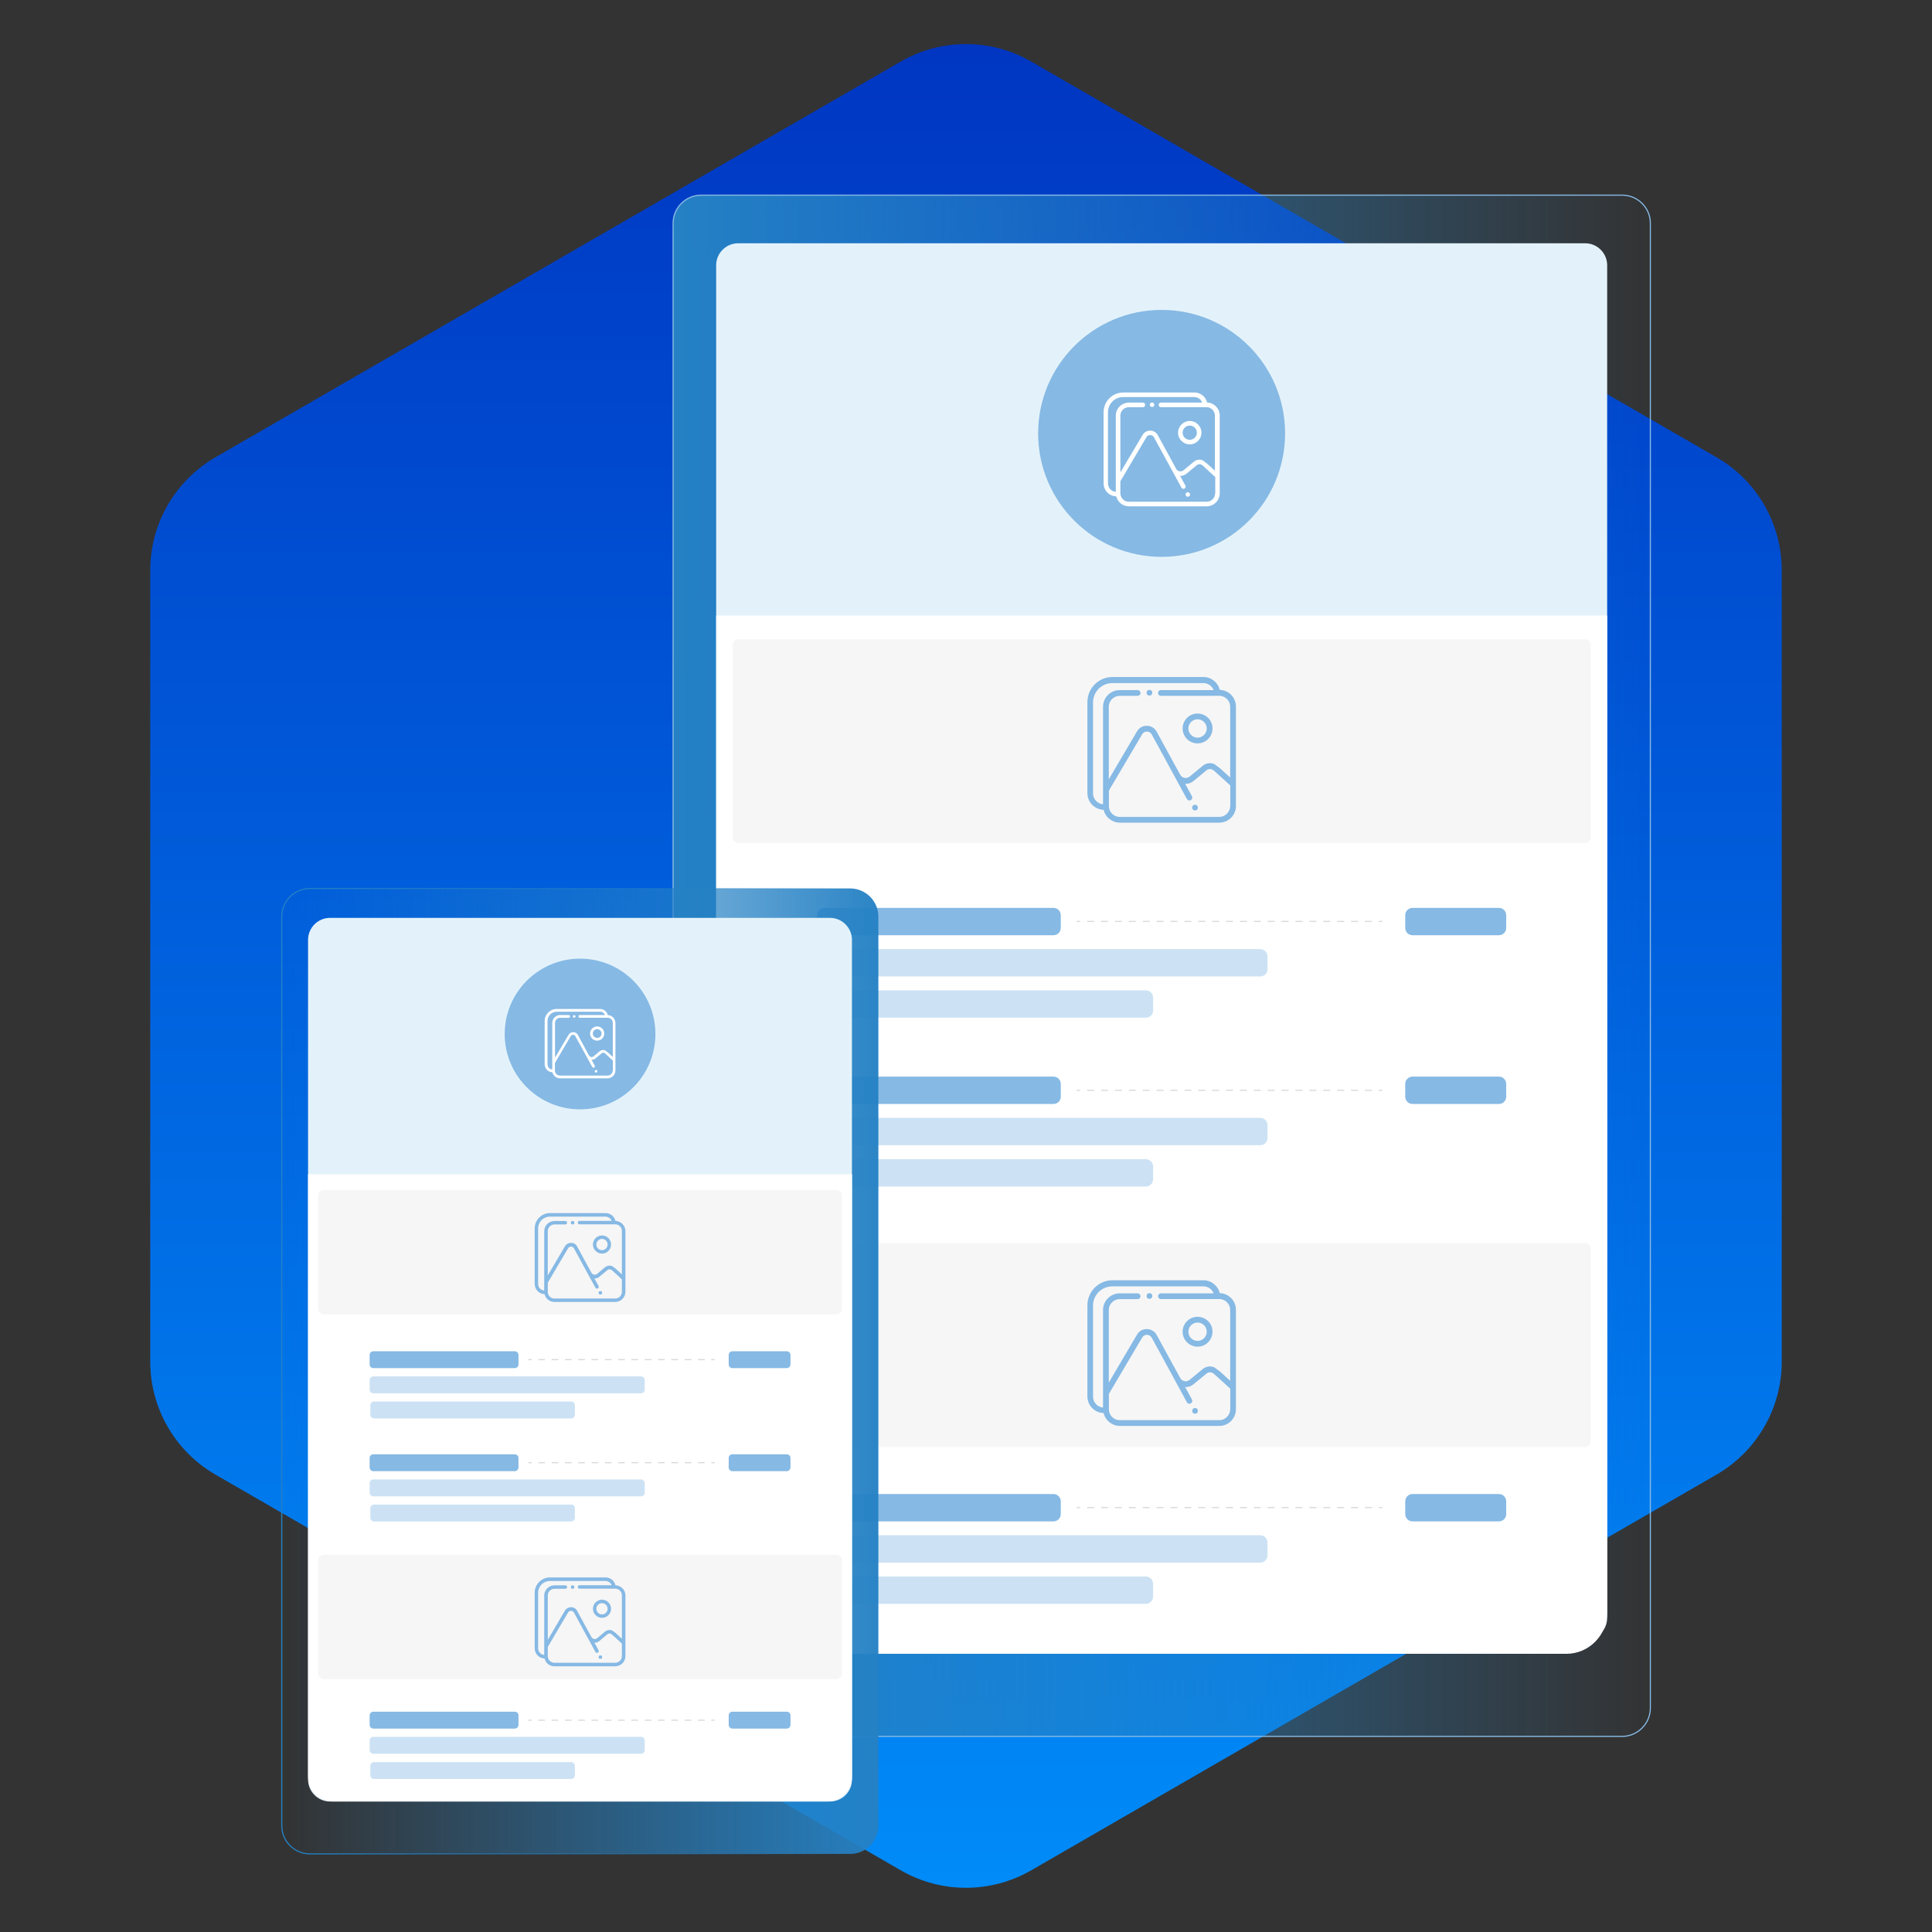 <?xml version="1.0" encoding="utf-8"?>
<!-- Generator: Adobe Illustrator 22.0.1, SVG Export Plug-In . SVG Version: 6.00 Build 0)  -->
<svg version="1.1" id="Livello_1" xmlns="http://www.w3.org/2000/svg" xmlns:xlink="http://www.w3.org/1999/xlink" x="0px" y="0px"
	 width="1682px" height="1682px" viewBox="0 0 1682 1682" style="enable-background:new 0 0 1682 1682;" xml:space="preserve">
<rect x="0" y="0" width="1682" height="1682" fill="#333333" stroke="none"/>
<style type="text/css">
	.st0{fill:url(#Polygon-Copy-3_1_);}
	.st1{fill:url(#SVGID_1_);stroke:#86B9E4;stroke-miterlimit:10;}
	.st2{fill:#E3F2FA;}
	.st3{fill:#FFFFFF;}
	.st4{fill:#86B9E4;}
	.st5{fill:#F6F6F6;}
	.st6{fill:#86B9E4;fill-opacity:0.42;}
	.st7{fill:none;stroke:#DADADA;stroke-miterlimit:3;}
	.st8{fill:none;stroke:#DADADA;stroke-miterlimit:3;stroke-dasharray:6.045,6.045;}
	.st9{fill:url(#SVGID_2_);stroke:url(#SVGID_3_);stroke-miterlimit:10;}
	.st10{fill:none;stroke:#DADADA;stroke-miterlimit:3;stroke-dasharray:5.791,5.791;}
</style>
<linearGradient id="Polygon-Copy-3_1_" gradientUnits="userSpaceOnUse" x1="631.897" y1="1139.43" x2="631.897" y2="1145.373" gradientTransform="matrix(300 0 0 -338.985 -188728 388097.375)">
	<stop  offset="0" style="stop-color:#0096FF"/>
	<stop  offset="1" style="stop-color:#002BBB"/>
</linearGradient>
<path id="Polygon-Copy-3" class="st0" d="M897.8,53.6l596.6,344.5c35.2,20.3,56.8,57.8,56.8,98.4v688.9c0,40.6-21.7,78.1-56.8,98.4
	l-596.6,344.5c-35.2,20.3-78.5,20.3-113.6,0l-596.6-344.5c-35.2-20.3-56.8-57.8-56.8-98.4V496.5c0-40.6,21.7-78.1,56.8-98.4
	L784.2,53.6C819.3,33.3,862.7,33.3,897.8,53.6z"/>
<g>
	<linearGradient id="SVGID_1_" gradientUnits="userSpaceOnUse" x1="585.968" y1="840.797" x2="1436.715" y2="840.797">
		<stop  offset="0" style="stop-color:#2581C4"/>
		<stop  offset="1" style="stop-color:#2581C4;stop-opacity:0"/>
	</linearGradient>
	<path class="st1" d="M1412.2,1511.7H610.5c-13.5,0-24.5-11-24.5-24.5V194.4c0-13.5,11-24.5,24.5-24.5h801.8
		c13.5,0,24.5,11,24.5,24.5v1292.8C1436.7,1500.7,1425.7,1511.7,1412.2,1511.7z"/>
	<path class="st2" d="M1380.1,1427.7H642.6c-10.5,0-19.1-8.6-19.1-19.1V230.9c0-10.5,8.6-19.1,19.1-19.1h737.5
		c10.5,0,19.1,8.6,19.1,19.1v1177.7C1399.2,1419.1,1390.6,1427.7,1380.1,1427.7z"/>
	<path class="st3" d="M623.5,535.9v868c0,19.8,15.9,35.9,35.5,35.9h704.7c19.6,0,35.5-16.1,35.5-35.9v-868H623.5z"/>
	<circle class="st4" cx="1011.3" cy="377.3" r="107.5"/>
	<path class="st5" d="M1380,733.9H642.7c-2.6,0-4.8-2.1-4.8-4.8V561.4c0-2.6,2.1-4.8,4.8-4.8H1380c2.6,0,4.8,2.1,4.8,4.8v167.8
		C1384.8,731.7,1382.6,733.9,1380,733.9z"/>
	<path class="st5" d="M1380,1259.6H642.7c-2.6,0-4.8-2.1-4.8-4.8v-167.8c0-2.6,2.1-4.8,4.8-4.8H1380c2.6,0,4.8,2.1,4.8,4.8v167.8
		C1384.8,1257.5,1382.6,1259.6,1380,1259.6z"/>
	<g>
		<path class="st4" d="M917.2,1324.5H717.7c-3.5,0-6.3-2.9-6.3-6.3v-11.2c0-3.5,2.9-6.3,6.3-6.3h199.5c3.5,0,6.3,2.9,6.3,6.3v11.2
			C923.5,1321.6,920.7,1324.5,917.2,1324.5z"/>
		<path class="st6" d="M1097.2,1360.4H717.7c-3.5,0-6.3-2.9-6.3-6.3v-11.2c0-3.5,2.9-6.3,6.3-6.3h379.5c3.5,0,6.3,2.9,6.3,6.3v11.2
			C1103.6,1357.5,1100.7,1360.4,1097.2,1360.4z"/>
		<path class="st6" d="M997.6,1396.3h-279c-3.5,0-6.3-2.9-6.3-6.3v-11.2c0-3.5,2.9-6.3,6.3-6.3h279c3.5,0,6.3,2.9,6.3,6.3v11.2
			C1003.9,1393.5,1001.1,1396.3,997.6,1396.3z"/>
		<path class="st4" d="M1305,1324.5h-75.3c-3.5,0-6.3-2.9-6.3-6.3v-11.2c0-3.5,2.9-6.3,6.3-6.3h75.3c3.5,0,6.3,2.9,6.3,6.3v11.2
			C1311.3,1321.6,1308.5,1324.5,1305,1324.5z"/>
		<g>
			<g>
				<line class="st7" x1="937.4" y1="1312.5" x2="940.4" y2="1312.5"/>
				<line class="st8" x1="946.5" y1="1312.5" x2="1197.3" y2="1312.5"/>
				<line class="st7" x1="1200.4" y1="1312.5" x2="1203.4" y2="1312.5"/>
			</g>
		</g>
	</g>
	<g>
		<path class="st4" d="M917.2,814.2H717.7c-3.5,0-6.3-2.9-6.3-6.3v-11.2c0-3.5,2.9-6.3,6.3-6.3h199.5c3.5,0,6.3,2.9,6.3,6.3v11.2
			C923.5,811.3,920.7,814.2,917.2,814.2z"/>
		<path class="st6" d="M1097.2,850.1H717.7c-3.5,0-6.3-2.9-6.3-6.3v-11.2c0-3.5,2.9-6.3,6.3-6.3h379.5c3.5,0,6.3,2.9,6.3,6.3v11.2
			C1103.6,847.3,1100.7,850.1,1097.2,850.1z"/>
		<path class="st6" d="M997.6,886h-279c-3.5,0-6.3-2.9-6.3-6.3v-11.2c0-3.5,2.9-6.3,6.3-6.3h279c3.5,0,6.3,2.9,6.3,6.3v11.2
			C1003.9,883.2,1001.1,886,997.6,886z"/>
		<path class="st4" d="M1305,814.2h-75.3c-3.5,0-6.3-2.9-6.3-6.3v-11.2c0-3.5,2.9-6.3,6.3-6.3h75.3c3.5,0,6.3,2.9,6.3,6.3v11.2
			C1311.3,811.3,1308.5,814.2,1305,814.2z"/>
		<g>
			<g>
				<line class="st7" x1="937.4" y1="802.2" x2="940.4" y2="802.2"/>
				<line class="st8" x1="946.5" y1="802.2" x2="1197.3" y2="802.2"/>
				<line class="st7" x1="1200.4" y1="802.2" x2="1203.4" y2="802.2"/>
			</g>
		</g>
	</g>
	<g>
		<path class="st4" d="M917.2,961.1H717.7c-3.5,0-6.3-2.9-6.3-6.3v-11.2c0-3.5,2.9-6.3,6.3-6.3h199.5c3.5,0,6.3,2.9,6.3,6.3v11.2
			C923.5,958.3,920.7,961.1,917.2,961.1z"/>
		<path class="st6" d="M1097.2,997H717.7c-3.5,0-6.3-2.9-6.3-6.3v-11.2c0-3.5,2.9-6.3,6.3-6.3h379.5c3.5,0,6.3,2.9,6.3,6.3v11.2
			C1103.6,994.2,1100.7,997,1097.2,997z"/>
		<path class="st6" d="M997.6,1033h-279c-3.5,0-6.3-2.9-6.3-6.3v-11.2c0-3.5,2.9-6.3,6.3-6.3h279c3.5,0,6.3,2.9,6.3,6.3v11.2
			C1003.9,1030.1,1001.1,1033,997.6,1033z"/>
		<path class="st4" d="M1305,961.1h-75.3c-3.5,0-6.3-2.9-6.3-6.3v-11.2c0-3.5,2.9-6.3,6.3-6.3h75.3c3.5,0,6.3,2.9,6.3,6.3v11.2
			C1311.3,958.3,1308.5,961.1,1305,961.1z"/>
		<g>
			<g>
				<line class="st7" x1="937.4" y1="949.2" x2="940.4" y2="949.2"/>
				<line class="st8" x1="946.5" y1="949.2" x2="1197.3" y2="949.2"/>
				<line class="st7" x1="1200.4" y1="949.2" x2="1203.4" y2="949.2"/>
			</g>
		</g>
	</g>
	<g>
		<g>
			<g>
				<path class="st4" d="M1042.6,621.2c-7.2,0-13,5.8-13,13s5.8,13,13,13c7.2,0,13-5.8,13-13
					C1055.7,627.1,1049.8,621.2,1042.6,621.2z M1042.6,642.2c-4.4,0-8-3.6-8-8s3.6-8,8-8c4.4,0,8,3.6,8,8
					C1050.6,638.6,1047,642.2,1042.6,642.2z"/>
				<path class="st4" d="M1042.7,702.1c-0.1-0.2-0.1-0.3-0.2-0.4c-0.1-0.1-0.2-0.3-0.3-0.4s-0.2-0.2-0.4-0.3
					c-0.1-0.1-0.3-0.2-0.4-0.2c-0.2-0.1-0.3-0.1-0.5-0.1c-0.3-0.1-0.7-0.1-1,0c-0.2,0-0.3,0.1-0.5,0.1c-0.2,0.1-0.3,0.1-0.4,0.2
					c-0.1,0.1-0.3,0.2-0.4,0.3s-0.2,0.2-0.3,0.4c-0.1,0.1-0.2,0.3-0.2,0.4c-0.1,0.2-0.1,0.3-0.1,0.5c0,0.2-0.1,0.3-0.1,0.5
					s0,0.3,0.1,0.5c0,0.2,0.1,0.3,0.1,0.5c0.1,0.2,0.1,0.3,0.2,0.4c0.1,0.1,0.2,0.3,0.3,0.4c0.1,0.1,0.1,0.1,0.2,0.2
					c0.1,0.1,0.1,0.1,0.2,0.1c0.1,0.1,0.3,0.2,0.4,0.2c0.2,0.1,0.3,0.1,0.5,0.1c0.2,0,0.3,0.1,0.5,0.1s0.3,0,0.5-0.1
					c0.2,0,0.3-0.1,0.5-0.1c0.2-0.1,0.3-0.1,0.4-0.2c0.1,0,0.1-0.1,0.2-0.1c0.1-0.1,0.1-0.1,0.2-0.2c0.1-0.1,0.2-0.2,0.3-0.4
					c0.1-0.1,0.2-0.3,0.2-0.4c0.1-0.2,0.1-0.3,0.1-0.5c0-0.2,0-0.3,0-0.5s0-0.3,0-0.5C1042.8,702.4,1042.8,702.3,1042.7,702.1z"/>
				<path class="st4" d="M1003,602.1c-0.1-0.2-0.1-0.3-0.2-0.4c-0.1-0.1-0.2-0.3-0.3-0.4c-0.1-0.1-0.2-0.2-0.4-0.3
					c-0.1-0.1-0.3-0.2-0.4-0.2c-0.2-0.1-0.3-0.1-0.5-0.1c-0.3-0.1-0.7-0.1-1,0c-0.2,0-0.3,0.1-0.5,0.1c-0.2,0.1-0.3,0.1-0.4,0.2
					c-0.1,0.1-0.3,0.2-0.4,0.3s-0.2,0.2-0.3,0.4c-0.1,0.1-0.2,0.3-0.2,0.4c-0.1,0.2-0.1,0.3-0.1,0.5c0,0.2-0.1,0.3-0.1,0.5
					c0,0.2,0,0.3,0.1,0.5c0,0.2,0.1,0.3,0.1,0.5c0.1,0.2,0.1,0.3,0.2,0.4c0.1,0.1,0.2,0.3,0.3,0.4s0.2,0.2,0.4,0.3
					c0.1,0.1,0.3,0.2,0.4,0.2c0.2,0.1,0.3,0.1,0.5,0.1s0.3,0.1,0.5,0.1c0.2,0,0.3,0,0.5-0.1c0.2,0,0.3-0.1,0.5-0.1
					c0.2-0.1,0.3-0.1,0.4-0.2c0.1-0.1,0.3-0.2,0.4-0.3c0.1-0.1,0.2-0.2,0.3-0.4c0.1-0.1,0.2-0.3,0.2-0.4c0.1-0.2,0.1-0.3,0.1-0.5
					c0-0.2,0.1-0.3,0.1-0.5c0-0.2,0-0.3-0.1-0.5C1003.1,602.4,1003,602.3,1003,602.1z"/>
				<path class="st4" d="M1061.9,600.6c-1.5-6.4-7.3-11.2-14.1-11.2h-79.3c-12,0-21.8,9.8-21.8,21.8v79.3c0,7.9,6.3,14.3,14.1,14.5
					c1.5,6.4,7.3,11.2,14.1,11.2h86.6c8,0,14.5-6.5,14.5-14.5v-19.1v-67.5C1076,607.2,1069.7,600.8,1061.9,600.6z M1071,701.7
					c0,5.2-4.3,9.5-9.5,9.5h-86.6c-4,0-7.5-2.5-8.9-6.1c-0.4-1-0.6-2.2-0.6-3.4V700v-11.7l29-49.1c0.9-1.5,2.5-2.4,4.2-2.3
					c1.7,0,3.3,1,4.1,2.5l12.5,22.9l18.1,33.3c0.5,0.8,1.3,1.3,2.2,1.3c0.4,0,0.8-0.1,1.2-0.3c1.2-0.7,1.7-2.2,1-3.4l-5.9-10.8
					c2.6,0.1,5.1-0.7,7.2-2.4l11.4-9.4c1.8-1.5,4.5-1.4,6.3,0.2l0.6,0.5l5.1,4.6l8.7,7.9V701.7z M1071,676.9l-8.7-7.9l-5.1-3.8
					c-3.3-1.4-7.2-0.9-10.1,1.5l-11.4,9.4c-1.2,1-2.9,1.5-4.5,1.1c-1.6-0.3-3-1.3-3.7-2.7l-8-14.6l-4.5-8.2v0l-8-14.7
					c-1.7-3.1-4.9-5.1-8.5-5.1c-3.6-0.1-6.8,1.7-8.6,4.8l-24.6,41.8v-63.2c0-5.2,4.3-9.5,9.5-9.5h15.6c1.4,0,2.5-1.1,2.5-2.5
					c0-1.4-1.1-2.5-2.5-2.5h-15.6c-8,0-14.5,6.5-14.5,14.5v72.5v12.4c-4.8-0.4-8.7-4.5-8.7-9.4v-79.3c0-9.3,7.5-16.8,16.8-16.8h79.3
					c4,0,7.5,2.5,8.9,6.1h-45.9c-1.4,0-2.5,1.1-2.5,2.5c0,1.4,1.1,2.5,2.5,2.5h46.5l5.1,0c4.8,0.4,8.7,4.5,8.7,9.4V676.9z"/>
			</g>
		</g>
	</g>
	<g>
		<g>
			<g>
				<path class="st3" d="M1035.8,366.5c-5.6,0-10.2,4.6-10.2,10.2c0,5.6,4.6,10.2,10.2,10.2c5.6,0,10.2-4.6,10.2-10.2
					C1046,371.1,1041.4,366.5,1035.8,366.5z M1035.8,382.9c-3.4,0-6.2-2.8-6.2-6.2c0-3.4,2.8-6.2,6.2-6.2c3.4,0,6.2,2.8,6.2,6.2
					C1042,380.1,1039.2,382.9,1035.8,382.9z"/>
				<path class="st3" d="M1035.9,429.7c0-0.1-0.1-0.2-0.2-0.3c-0.1-0.1-0.2-0.2-0.2-0.3c-0.1-0.1-0.2-0.2-0.3-0.2
					c-0.1-0.1-0.2-0.1-0.3-0.2c-0.1,0-0.2-0.1-0.4-0.1c-0.3-0.1-0.5-0.1-0.8,0c-0.1,0-0.3,0.1-0.4,0.1c-0.1,0-0.2,0.1-0.3,0.2
					c-0.1,0.1-0.2,0.2-0.3,0.2c-0.1,0.1-0.2,0.2-0.2,0.3c-0.1,0.1-0.1,0.2-0.2,0.3c0,0.1-0.1,0.2-0.1,0.4c0,0.1,0,0.3,0,0.4
					c0,0.1,0,0.3,0,0.4c0,0.1,0.1,0.3,0.1,0.4c0,0.1,0.1,0.2,0.2,0.3c0.1,0.1,0.2,0.2,0.2,0.3c0,0,0.1,0.1,0.1,0.1
					c0.1,0,0.1,0.1,0.2,0.1c0.1,0.1,0.2,0.1,0.3,0.2c0.1,0,0.2,0.1,0.4,0.1c0.1,0,0.3,0,0.4,0c0.1,0,0.3,0,0.4,0
					c0.1,0,0.3-0.1,0.4-0.1c0.1,0,0.2-0.1,0.3-0.2c0.1,0,0.1-0.1,0.2-0.1c0,0,0.1-0.1,0.1-0.1c0.1-0.1,0.2-0.2,0.2-0.3
					c0.1-0.1,0.1-0.2,0.2-0.3c0-0.1,0.1-0.2,0.1-0.4c0-0.1,0-0.3,0-0.4c0-0.1,0-0.3,0-0.4C1036,430,1035.9,429.9,1035.9,429.7z"/>
				<path class="st3" d="M1004.8,351.6c0-0.1-0.1-0.2-0.2-0.3c-0.1-0.1-0.2-0.2-0.2-0.3c-0.1-0.1-0.2-0.2-0.3-0.2
					c-0.1-0.1-0.2-0.1-0.3-0.2c-0.1,0-0.2-0.1-0.4-0.1c-0.3-0.1-0.5-0.1-0.8,0c-0.1,0-0.3,0.1-0.4,0.1c-0.1,0-0.2,0.1-0.3,0.2
					c-0.1,0.1-0.2,0.2-0.3,0.2c-0.1,0.1-0.2,0.2-0.2,0.3c-0.1,0.1-0.1,0.2-0.2,0.3c0,0.1-0.1,0.2-0.1,0.4c0,0.1,0,0.3,0,0.4
					c0,0.1,0,0.3,0,0.4c0,0.1,0.1,0.3,0.1,0.4c0,0.1,0.1,0.2,0.2,0.3c0.1,0.1,0.2,0.2,0.2,0.3c0.1,0.1,0.2,0.2,0.3,0.2
					c0.1,0.1,0.2,0.1,0.3,0.2c0.1,0,0.2,0.1,0.4,0.1s0.3,0,0.4,0s0.3,0,0.4,0c0.1,0,0.3-0.1,0.4-0.1c0.1,0,0.2-0.1,0.3-0.2
					c0.1-0.1,0.2-0.2,0.3-0.2c0.1-0.1,0.2-0.2,0.2-0.3c0.1-0.1,0.1-0.2,0.2-0.3c0-0.1,0.1-0.2,0.1-0.4c0-0.1,0-0.3,0-0.4
					c0-0.1,0-0.3,0-0.4C1004.9,351.8,1004.8,351.7,1004.8,351.6z"/>
				<path class="st3" d="M1050.9,350.4c-1.2-5-5.7-8.7-11-8.7h-62c-9.4,0-17.1,7.7-17.1,17.1v62c0,6.2,4.9,11.2,11,11.3
					c1.2,5,5.7,8.7,11,8.7h67.7c6.3,0,11.4-5.1,11.4-11.4v-14.9v-52.8C1061.9,355.6,1057,350.6,1050.9,350.4z M1057.9,429.4
					c0,4.1-3.3,7.4-7.4,7.4h-67.7c-3.2,0-5.9-2-6.9-4.8c-0.3-0.8-0.5-1.7-0.5-2.6v-1.3v-9.1l22.7-38.4c0.7-1.2,1.9-1.9,3.3-1.8
					c1.4,0,2.6,0.7,3.2,1.9l9.8,17.9l14.2,26c0.4,0.7,1,1,1.7,1c0.3,0,0.6-0.1,0.9-0.2c1-0.5,1.3-1.7,0.8-2.7l-4.6-8.4
					c2,0.1,4-0.6,5.6-1.9l8.9-7.4c1.4-1.2,3.5-1.1,4.9,0.1l0.5,0.4l3.9,3.6l6.8,6.2V429.4z M1057.9,410l-6.8-6.2l-3.9-3
					c-2.6-1.1-5.6-0.7-7.9,1.2l-8.9,7.4c-1,0.8-2.3,1.1-3.5,0.9c-1.2-0.2-2.3-1-2.9-2.1l-6.2-11.4l-3.5-6.4v0l-6.3-11.5
					c-1.3-2.5-3.8-4-6.6-4c-2.8,0-5.3,1.4-6.7,3.8l-19.3,32.6v-49.4c0-4.1,3.3-7.4,7.4-7.4h12.2c1.1,0,2-0.9,2-2s-0.9-2-2-2h-12.2
					c-6.3,0-11.4,5.1-11.4,11.4v56.6v9.7c-3.8-0.3-6.8-3.5-6.8-7.4v-62c0-7.2,5.9-13.1,13.1-13.1h62c3.2,0,5.9,2,6.9,4.8h-35.9
					c-1.1,0-2,0.9-2,2s0.9,2,2,2h36.3l3.9,0c3.8,0.3,6.8,3.5,6.8,7.4V410z"/>
			</g>
		</g>
	</g>
	<g>
		<g>
			<g>
				<path class="st4" d="M1042.6,1146.4c-7.2,0-13,5.8-13,13s5.8,13,13,13c7.2,0,13-5.8,13-13
					C1055.7,1152.3,1049.8,1146.4,1042.6,1146.4z M1042.6,1167.4c-4.4,0-8-3.6-8-8s3.6-8,8-8c4.4,0,8,3.6,8,8
					C1050.6,1163.8,1047,1167.4,1042.6,1167.4z"/>
				<path class="st4" d="M1042.7,1227.3c-0.1-0.2-0.1-0.3-0.2-0.4c-0.1-0.1-0.2-0.3-0.3-0.4s-0.2-0.2-0.4-0.3
					c-0.1-0.1-0.3-0.2-0.4-0.2c-0.2-0.1-0.3-0.1-0.5-0.1c-0.3-0.1-0.7-0.1-1,0c-0.2,0-0.3,0.1-0.5,0.1c-0.2,0.1-0.3,0.1-0.4,0.2
					c-0.1,0.1-0.3,0.2-0.4,0.3s-0.2,0.2-0.3,0.4c-0.1,0.1-0.2,0.3-0.2,0.4c-0.1,0.2-0.1,0.3-0.1,0.5c0,0.2-0.1,0.3-0.1,0.5
					c0,0.2,0,0.3,0.1,0.5c0,0.2,0.1,0.3,0.1,0.5c0.1,0.2,0.1,0.3,0.2,0.4c0.1,0.1,0.2,0.3,0.3,0.4c0.1,0.1,0.1,0.1,0.2,0.2
					c0.1,0.1,0.1,0.1,0.2,0.1c0.1,0.1,0.3,0.2,0.4,0.2c0.2,0.1,0.3,0.1,0.5,0.1c0.2,0,0.3,0.1,0.5,0.1s0.3,0,0.5-0.1
					c0.2,0,0.3-0.1,0.5-0.1c0.2-0.1,0.3-0.1,0.4-0.2c0.1,0,0.1-0.1,0.2-0.1c0.1-0.1,0.1-0.1,0.2-0.2c0.1-0.1,0.2-0.2,0.3-0.4
					c0.1-0.1,0.2-0.3,0.2-0.4c0.1-0.2,0.1-0.3,0.1-0.5c0-0.2,0-0.3,0-0.5c0-0.2,0-0.3,0-0.5
					C1042.8,1227.6,1042.8,1227.5,1042.7,1227.3z"/>
				<path class="st4" d="M1003,1127.3c-0.1-0.2-0.1-0.3-0.2-0.4c-0.1-0.1-0.2-0.3-0.3-0.4c-0.1-0.1-0.2-0.2-0.4-0.3
					c-0.1-0.1-0.3-0.2-0.4-0.2c-0.2-0.1-0.3-0.1-0.5-0.1c-0.3-0.1-0.7-0.1-1,0c-0.2,0-0.3,0.1-0.5,0.1c-0.2,0.1-0.3,0.1-0.4,0.2
					c-0.1,0.1-0.3,0.2-0.4,0.3s-0.2,0.2-0.3,0.4c-0.1,0.1-0.2,0.3-0.2,0.4s-0.1,0.3-0.1,0.5c0,0.2-0.1,0.3-0.1,0.5
					c0,0.2,0,0.3,0.1,0.5c0,0.2,0.1,0.3,0.1,0.5s0.1,0.3,0.2,0.4c0.1,0.1,0.2,0.3,0.3,0.4s0.2,0.2,0.4,0.3c0.1,0.1,0.3,0.2,0.4,0.2
					c0.2,0.1,0.3,0.1,0.5,0.1s0.3,0.1,0.5,0.1c0.2,0,0.3,0,0.5-0.1c0.2,0,0.3-0.1,0.5-0.1c0.2-0.1,0.3-0.1,0.4-0.2
					c0.1-0.1,0.3-0.2,0.4-0.3c0.1-0.1,0.2-0.2,0.3-0.4c0.1-0.1,0.2-0.3,0.2-0.4c0.1-0.2,0.1-0.3,0.1-0.5c0-0.2,0.1-0.3,0.1-0.5
					c0-0.2,0-0.3-0.1-0.5C1003.1,1127.6,1003,1127.5,1003,1127.3z"/>
				<path class="st4" d="M1061.9,1125.8c-1.5-6.4-7.3-11.2-14.1-11.2h-79.3c-12,0-21.8,9.8-21.8,21.8v79.3c0,7.9,6.3,14.3,14.1,14.5
					c1.5,6.4,7.3,11.2,14.1,11.2h86.6c8,0,14.5-6.5,14.5-14.5v-19.1v-67.5C1076,1132.4,1069.7,1126,1061.9,1125.8z M1071,1226.9
					c0,5.2-4.3,9.5-9.5,9.5h-86.6c-4,0-7.5-2.5-8.9-6.1c-0.4-1-0.6-2.2-0.6-3.4v-1.7v-11.7l29-49.1c0.9-1.5,2.5-2.4,4.2-2.3
					c1.7,0,3.3,1,4.1,2.5l12.5,22.9l18.1,33.3c0.5,0.8,1.3,1.3,2.2,1.3c0.4,0,0.8-0.1,1.2-0.3c1.2-0.7,1.7-2.2,1-3.4l-5.9-10.8
					c2.6,0.1,5.1-0.7,7.2-2.4l11.4-9.4c1.8-1.5,4.5-1.4,6.3,0.2l0.6,0.5l5.1,4.6l8.7,7.9V1226.9z M1071,1202.1l-8.7-7.9l-5.1-3.8
					c-3.3-1.4-7.2-0.9-10.1,1.5l-11.4,9.4c-1.2,1-2.9,1.5-4.5,1.1c-1.6-0.3-3-1.3-3.7-2.7l-8-14.6l-4.5-8.2v0l-8-14.7
					c-1.7-3.1-4.9-5.1-8.5-5.1c-3.6-0.1-6.8,1.7-8.6,4.8l-24.6,41.8v-63.2c0-5.2,4.3-9.5,9.5-9.5h15.6c1.4,0,2.5-1.1,2.5-2.5
					c0-1.4-1.1-2.5-2.5-2.5h-15.6c-8,0-14.5,6.5-14.5,14.5v72.5v12.4c-4.8-0.4-8.7-4.5-8.7-9.4v-79.3c0-9.3,7.5-16.8,16.8-16.8h79.3
					c4,0,7.5,2.5,8.9,6.1h-45.9c-1.4,0-2.5,1.1-2.5,2.5c0,1.4,1.1,2.5,2.5,2.5h46.5l5.1,0c4.8,0.4,8.7,4.5,8.7,9.4V1202.1z"/>
			</g>
		</g>
	</g>
</g>
<g>
	<linearGradient id="SVGID_2_" gradientUnits="userSpaceOnUse" x1="245.285" y1="1193.761" x2="764.672" y2="1193.761">
		<stop  offset="0" style="stop-color:#2581C4"/>
		<stop  offset="0" style="stop-color:#2581C4;stop-opacity:0"/>
		<stop  offset="1" style="stop-color:#2581C4;stop-opacity:0.971"/>
	</linearGradient>
	<linearGradient id="SVGID_3_" gradientUnits="userSpaceOnUse" x1="765.172" y1="1193.761" x2="244.785" y2="1193.761">
		<stop  offset="0" style="stop-color:#2581C4;stop-opacity:0"/>
		<stop  offset="1" style="stop-color:#2581C4"/>
	</linearGradient>
	<path class="st9" d="M740.2,1614H269.8c-13.5,0-24.5-11-24.5-24.5V798c0-13.5,11-24.5,24.5-24.5h470.4c13.5,0,24.5,11,24.5,24.5
		v791.5C764.7,1603,753.7,1614,740.2,1614z"/>
	<path class="st2" d="M722.6,1568.4H287.3c-10.5,0-19.1-8.6-19.1-19.1V818.2c0-10.5,8.6-19.1,19.1-19.1h435.3
		c10.5,0,19.1,8.6,19.1,19.1v731.1C741.8,1559.8,733.2,1568.4,722.6,1568.4z"/>
	<path class="st3" d="M268.2,1022.3v524.4c0,12,9.7,21.7,21.7,21.7h430.2c12,0,21.7-9.7,21.7-21.7v-524.4H268.2z"/>
	<circle class="st4" cx="505" cy="900.2" r="65.6"/>
	<path class="st4" d="M595.8,1136.8H414.2c-2.4,0-4.3-1.9-4.3-4.3v-5.4c0-2.4,1.9-4.3,4.3-4.3h181.6c2.4,0,4.3,1.9,4.3,4.3v5.4
		C600.1,1134.8,598.2,1136.8,595.8,1136.8z"/>
	<path class="st5" d="M728.2,1144.3H281.8c-2.6,0-4.8-2.1-4.8-4.8v-98.7c0-2.6,2.1-4.8,4.8-4.8h446.4c2.6,0,4.8,2.1,4.8,4.8v98.7
		C733,1142.2,730.8,1144.3,728.2,1144.3z"/>
	<path class="st5" d="M728.2,1461.8H281.8c-2.6,0-4.8-2.1-4.8-4.8v-98.7c0-2.6,2.1-4.8,4.8-4.8h446.4c2.6,0,4.8,2.1,4.8,4.8v98.7
		C733,1459.7,730.8,1461.8,728.2,1461.8z"/>
	<g>
		<path class="st4" d="M448.2,1504.9H325c-1.7,0-3.2-1.4-3.2-3.2v-8.3c0-1.7,1.4-3.2,3.2-3.2h123.2c1.7,0,3.2,1.4,3.2,3.2v8.3
			C451.4,1503.5,449.9,1504.9,448.2,1504.9z"/>
		<path class="st6" d="M558.1,1526.8H325c-1.7,0-3.2-1.4-3.2-3.2v-8.3c0-1.7,1.4-3.2,3.2-3.2h233.1c1.7,0,3.2,1.4,3.2,3.2v8.3
			C561.3,1525.4,559.9,1526.8,558.1,1526.8z"/>
		<path class="st6" d="M497.3,1548.8H325.6c-1.7,0-3.2-1.4-3.2-3.2v-8.3c0-1.7,1.4-3.2,3.2-3.2h171.7c1.7,0,3.2,1.4,3.2,3.2v8.3
			C500.4,1547.3,499,1548.8,497.3,1548.8z"/>
		<path class="st4" d="M685,1504.9h-47.4c-1.7,0-3.2-1.4-3.2-3.2v-8.3c0-1.7,1.4-3.2,3.2-3.2H685c1.7,0,3.2,1.4,3.2,3.2v8.3
			C688.1,1503.5,686.7,1504.9,685,1504.9z"/>
		<g>
			<g>
				<line class="st7" x1="459.9" y1="1497.6" x2="462.9" y2="1497.6"/>
				<line class="st10" x1="468.7" y1="1497.6" x2="616.3" y2="1497.6"/>
				<line class="st7" x1="619.2" y1="1497.6" x2="622.2" y2="1497.6"/>
			</g>
		</g>
	</g>
	<g>
		<path class="st4" d="M448.2,1191.1H325c-1.7,0-3.2-1.4-3.2-3.2v-8.3c0-1.7,1.4-3.2,3.2-3.2h123.2c1.7,0,3.2,1.4,3.2,3.2v8.3
			C451.4,1189.6,449.9,1191.1,448.2,1191.1z"/>
		<path class="st6" d="M558.1,1213H325c-1.7,0-3.2-1.4-3.2-3.2v-8.3c0-1.7,1.4-3.2,3.2-3.2h233.1c1.7,0,3.2,1.4,3.2,3.2v8.3
			C561.3,1211.6,559.9,1213,558.1,1213z"/>
		<path class="st6" d="M497.3,1234.9H325.6c-1.7,0-3.2-1.4-3.2-3.2v-8.3c0-1.7,1.4-3.2,3.2-3.2h171.7c1.7,0,3.2,1.4,3.2,3.2v8.3
			C500.4,1233.5,499,1234.9,497.3,1234.9z"/>
		<path class="st4" d="M685,1191.1h-47.4c-1.7,0-3.2-1.4-3.2-3.2v-8.3c0-1.7,1.4-3.2,3.2-3.2H685c1.7,0,3.2,1.4,3.2,3.2v8.3
			C688.1,1189.6,686.7,1191.1,685,1191.1z"/>
		<g>
			<g>
				<line class="st7" x1="459.9" y1="1183.7" x2="462.9" y2="1183.7"/>
				<line class="st10" x1="468.7" y1="1183.7" x2="616.3" y2="1183.7"/>
				<line class="st7" x1="619.2" y1="1183.7" x2="622.2" y2="1183.7"/>
			</g>
		</g>
	</g>
	<g>
		<path class="st4" d="M448.2,1280.8H325c-1.7,0-3.2-1.4-3.2-3.2v-8.3c0-1.7,1.4-3.2,3.2-3.2h123.2c1.7,0,3.2,1.4,3.2,3.2v8.3
			C451.4,1279.3,449.9,1280.8,448.2,1280.8z"/>
		<path class="st6" d="M558.1,1302.7H325c-1.7,0-3.2-1.4-3.2-3.2v-8.3c0-1.7,1.4-3.2,3.2-3.2h233.1c1.7,0,3.2,1.4,3.2,3.2v8.3
			C561.3,1301.3,559.9,1302.7,558.1,1302.7z"/>
		<path class="st6" d="M497.3,1324.6H325.6c-1.7,0-3.2-1.4-3.2-3.2v-8.3c0-1.7,1.4-3.2,3.2-3.2h171.7c1.7,0,3.2,1.4,3.2,3.2v8.3
			C500.4,1323.2,499,1324.6,497.3,1324.6z"/>
		<path class="st4" d="M685,1280.8h-47.4c-1.7,0-3.2-1.4-3.2-3.2v-8.3c0-1.7,1.4-3.2,3.2-3.2H685c1.7,0,3.2,1.4,3.2,3.2v8.3
			C688.1,1279.3,686.7,1280.8,685,1280.8z"/>
		<g>
			<g>
				<line class="st7" x1="459.9" y1="1273.4" x2="462.9" y2="1273.4"/>
				<line class="st10" x1="468.7" y1="1273.4" x2="616.3" y2="1273.4"/>
				<line class="st7" x1="619.2" y1="1273.4" x2="622.2" y2="1273.4"/>
			</g>
		</g>
	</g>
	<g>
		<g>
			<g>
				<path class="st4" d="M524.1,1075.6c-4.4,0-7.9,3.6-7.9,7.9s3.6,7.9,7.9,7.9c4.4,0,7.9-3.6,7.9-7.9
					C532,1079.1,528.5,1075.6,524.1,1075.6z M524.1,1088.4c-2.7,0-4.9-2.2-4.9-4.9s2.2-4.9,4.9-4.9c2.7,0,4.9,2.2,4.9,4.9
					C528.9,1086.2,526.8,1088.4,524.1,1088.4z"/>
				<path class="st4" d="M524.1,1124.9c0-0.1-0.1-0.2-0.1-0.3c-0.1-0.1-0.1-0.2-0.2-0.2c-0.1-0.1-0.1-0.1-0.2-0.2
					c-0.1-0.1-0.2-0.1-0.3-0.1c-0.1,0-0.2-0.1-0.3-0.1c-0.2,0-0.4,0-0.6,0c-0.1,0-0.2,0-0.3,0.1c-0.1,0-0.2,0.1-0.3,0.1
					c-0.1,0.1-0.2,0.1-0.2,0.2c-0.1,0.1-0.1,0.1-0.2,0.2c-0.1,0.1-0.1,0.2-0.1,0.3c0,0.1-0.1,0.2-0.1,0.3c0,0.1,0,0.2,0,0.3
					s0,0.2,0,0.3c0,0.1,0,0.2,0.1,0.3c0,0.1,0.1,0.2,0.1,0.3c0.1,0.1,0.1,0.2,0.2,0.2c0,0,0.1,0.1,0.1,0.1c0,0,0.1,0.1,0.1,0.1
					c0.1,0.1,0.2,0.1,0.3,0.1c0.1,0,0.2,0.1,0.3,0.1c0.1,0,0.2,0,0.3,0c0.1,0,0.2,0,0.3,0c0.1,0,0.2,0,0.3-0.1
					c0.1,0,0.2-0.1,0.3-0.1c0,0,0.1-0.1,0.1-0.1c0,0,0.1-0.1,0.1-0.1c0.1-0.1,0.1-0.1,0.2-0.2c0.1-0.1,0.1-0.2,0.1-0.3
					c0-0.1,0.1-0.2,0.1-0.3c0-0.1,0-0.2,0-0.3c0-0.1,0-0.2,0-0.3C524.2,1125.1,524.2,1125,524.1,1124.9z"/>
				<path class="st4" d="M499.9,1063.9c0-0.1-0.1-0.2-0.1-0.3c-0.1-0.1-0.1-0.2-0.2-0.2s-0.1-0.1-0.2-0.2c-0.1-0.1-0.2-0.1-0.3-0.1
					c-0.1,0-0.2-0.1-0.3-0.1c-0.2,0-0.4,0-0.6,0c-0.1,0-0.2,0-0.3,0.1c-0.1,0-0.2,0.1-0.3,0.1c-0.1,0.1-0.2,0.1-0.2,0.2
					s-0.1,0.2-0.2,0.2c-0.1,0.1-0.1,0.2-0.1,0.3c0,0.1-0.1,0.2-0.1,0.3c0,0.1,0,0.2,0,0.3c0,0.1,0,0.2,0,0.3c0,0.1,0,0.2,0.1,0.3
					c0,0.1,0.1,0.2,0.1,0.3c0.1,0.1,0.1,0.2,0.2,0.2s0.1,0.1,0.2,0.2c0.1,0.1,0.2,0.1,0.3,0.1c0.1,0,0.2,0.1,0.3,0.1
					c0.1,0,0.2,0,0.3,0s0.2,0,0.3,0c0.1,0,0.2,0,0.3-0.1c0.1,0,0.2-0.1,0.3-0.1c0.1-0.1,0.2-0.1,0.2-0.2s0.1-0.2,0.2-0.2
					c0.1-0.1,0.1-0.2,0.1-0.3c0-0.1,0.1-0.2,0.1-0.3c0-0.1,0-0.2,0-0.3c0-0.1,0-0.2,0-0.3C499.9,1064.1,499.9,1064,499.9,1063.9z"/>
				<path class="st4" d="M535.8,1062.9c-0.9-3.9-4.4-6.8-8.6-6.8h-48.4c-7.3,0-13.3,6-13.3,13.3v48.4c0,4.8,3.8,8.7,8.6,8.9
					c0.9,3.9,4.4,6.8,8.6,6.8h52.9c4.9,0,8.9-4,8.9-8.9V1113v-41.2C544.5,1067,540.6,1063.1,535.8,1062.9z M541.4,1124.7
					c0,3.2-2.6,5.8-5.8,5.8h-52.9c-2.5,0-4.6-1.6-5.4-3.7c-0.2-0.6-0.4-1.3-0.4-2v-1v-7.1l17.7-30c0.5-0.9,1.5-1.4,2.6-1.4
					c1.1,0,2,0.6,2.5,1.5l7.6,14l11.1,20.3c0.3,0.5,0.8,0.8,1.4,0.8c0.2,0,0.5-0.1,0.7-0.2c0.7-0.4,1-1.3,0.6-2.1l-3.6-6.6
					c1.6,0.1,3.1-0.4,4.4-1.5l6.9-5.8c1.1-0.9,2.8-0.9,3.8,0.1l0.4,0.3l3.1,2.8l5.3,4.9V1124.7z M541.4,1109.5l-5.3-4.9l-3.1-2.3
					c-2-0.8-4.4-0.5-6.2,0.9l-6.9,5.8c-0.8,0.6-1.8,0.9-2.7,0.7c-1-0.2-1.8-0.8-2.3-1.7l-4.9-8.9l-2.7-5v0l-4.9-9
					c-1-1.9-3-3.1-5.2-3.1c-2.2,0-4.2,1.1-5.3,2.9l-15,25.5v-38.6c0-3.2,2.6-5.8,5.8-5.8h9.5c0.9,0,1.5-0.7,1.5-1.5
					c0-0.9-0.7-1.5-1.5-1.5h-9.5c-4.9,0-8.9,4-8.9,8.9v44.2v7.5c-3-0.3-5.3-2.7-5.3-5.8v-48.4c0-5.6,4.6-10.2,10.2-10.2h48.4
					c2.5,0,4.6,1.6,5.4,3.7h-28c-0.9,0-1.5,0.7-1.5,1.5c0,0.9,0.7,1.5,1.5,1.5H533l3.1,0c3,0.3,5.3,2.7,5.3,5.8V1109.5z"/>
			</g>
		</g>
	</g>
	<g>
		<g>
			<g>
				<path class="st3" d="M519.9,893.6c-3.4,0-6.2,2.8-6.2,6.2c0,3.4,2.8,6.2,6.2,6.2c3.4,0,6.2-2.8,6.2-6.2
					C526.1,896.4,523.3,893.6,519.9,893.6z M519.9,903.6c-2.1,0-3.8-1.7-3.8-3.8c0-2.1,1.7-3.8,3.8-3.8c2.1,0,3.8,1.7,3.8,3.8
					C523.7,901.9,522,903.6,519.9,903.6z"/>
				<path class="st3" d="M520,932.2c0-0.1-0.1-0.1-0.1-0.2c0-0.1-0.1-0.1-0.1-0.2c-0.1-0.1-0.1-0.1-0.2-0.1c-0.1,0-0.1-0.1-0.2-0.1
					c-0.1,0-0.1-0.1-0.2-0.1c-0.2,0-0.3,0-0.5,0c-0.1,0-0.2,0-0.2,0.1c-0.1,0-0.1,0.1-0.2,0.1c-0.1,0-0.1,0.1-0.2,0.1
					c-0.1,0.1-0.1,0.1-0.1,0.2c0,0.1-0.1,0.1-0.1,0.2c0,0.1-0.1,0.1-0.1,0.2c0,0.1,0,0.2,0,0.2s0,0.2,0,0.2c0,0.1,0,0.2,0.1,0.2
					c0,0.1,0.1,0.1,0.1,0.2c0,0.1,0.1,0.1,0.1,0.2c0,0,0.1,0.1,0.1,0.1c0,0,0.1,0,0.1,0.1c0.1,0,0.1,0.1,0.2,0.1
					c0.1,0,0.1,0.1,0.2,0.1c0.1,0,0.2,0,0.2,0s0.2,0,0.2,0c0.1,0,0.2,0,0.2-0.1c0.1,0,0.1-0.1,0.2-0.1c0,0,0.1,0,0.1-0.1
					c0,0,0.1-0.1,0.1-0.1c0.1-0.1,0.1-0.1,0.1-0.2c0-0.1,0.1-0.1,0.1-0.2c0-0.1,0.1-0.1,0.1-0.2s0-0.2,0-0.2s0-0.2,0-0.2
					C520,932.3,520,932.2,520,932.2z"/>
				<path class="st3" d="M501,884.5c0-0.1-0.1-0.1-0.1-0.2c0-0.1-0.1-0.1-0.1-0.2c-0.1-0.1-0.1-0.1-0.2-0.1c-0.1,0-0.1-0.1-0.2-0.1
					c-0.1,0-0.1-0.1-0.2-0.1c-0.2,0-0.3,0-0.5,0c-0.1,0-0.2,0-0.2,0.1c-0.1,0-0.1,0.1-0.2,0.1c-0.1,0-0.1,0.1-0.2,0.1
					c-0.1,0.1-0.1,0.1-0.2,0.2c0,0.1-0.1,0.1-0.1,0.2s-0.1,0.1-0.1,0.2c0,0.1,0,0.2,0,0.2c0,0.1,0,0.2,0,0.2c0,0.1,0,0.2,0.1,0.2
					s0.1,0.1,0.1,0.2c0,0.1,0.1,0.1,0.2,0.2c0.1,0.1,0.1,0.1,0.2,0.1c0.1,0,0.1,0.1,0.2,0.1c0.1,0,0.1,0.1,0.2,0.1s0.2,0,0.2,0
					c0.1,0,0.2,0,0.2,0c0.1,0,0.2,0,0.2-0.1c0.1,0,0.1-0.1,0.2-0.1c0.1,0,0.1-0.1,0.2-0.1c0.1-0.1,0.1-0.1,0.1-0.2
					c0-0.1,0.1-0.1,0.1-0.2c0-0.1,0.1-0.1,0.1-0.2c0-0.1,0-0.2,0-0.2c0-0.1,0-0.2,0-0.2C501,884.6,501,884.5,501,884.5z"/>
				<path class="st3" d="M529.1,883.7c-0.7-3.1-3.5-5.3-6.7-5.3h-37.8c-5.7,0-10.4,4.7-10.4,10.4v37.8c0,3.8,3,6.8,6.7,6.9
					c0.7,3.1,3.5,5.3,6.7,5.3h41.3c3.8,0,6.9-3.1,6.9-6.9v-9.1v-32.2C535.8,886.9,532.8,883.8,529.1,883.7z M533.4,931.9
					c0,2.5-2,4.5-4.5,4.5h-41.3c-1.9,0-3.6-1.2-4.2-2.9c-0.2-0.5-0.3-1-0.3-1.6v-0.8v-5.6l13.8-23.5c0.4-0.7,1.2-1.1,2-1.1
					c0.8,0,1.6,0.5,2,1.2l6,10.9l8.7,15.9c0.2,0.4,0.6,0.6,1.1,0.6c0.2,0,0.4,0,0.6-0.1c0.6-0.3,0.8-1.1,0.5-1.6l-2.8-5.2
					c1.2,0.1,2.4-0.3,3.4-1.1l5.4-4.5c0.9-0.7,2.2-0.7,3,0.1l0.3,0.3l2.4,2.2l4.1,3.8V931.9z M533.4,920.1l-4.1-3.8l-2.4-1.8
					c-1.6-0.7-3.4-0.4-4.8,0.7l-5.4,4.5c-0.6,0.5-1.4,0.7-2.1,0.5c-0.8-0.1-1.4-0.6-1.8-1.3l-3.8-7l-2.1-3.9v0l-3.8-7
					c-0.8-1.5-2.3-2.4-4-2.4c-1.7,0-3.2,0.8-4.1,2.3l-11.8,19.9v-30.2c0-2.5,2-4.5,4.5-4.5h7.4c0.7,0,1.2-0.5,1.2-1.2
					c0-0.7-0.5-1.2-1.2-1.2h-7.4c-3.8,0-6.9,3.1-6.9,6.9v34.6v5.9c-2.3-0.2-4.1-2.1-4.1-4.5v-37.8c0-4.4,3.6-8,8-8h37.8
					c1.9,0,3.6,1.2,4.2,2.9h-21.9c-0.7,0-1.2,0.5-1.2,1.2c0,0.7,0.5,1.2,1.2,1.2h22.2l2.4,0c2.3,0.2,4.1,2.1,4.1,4.5V920.1z"/>
			</g>
		</g>
	</g>
	<g>
		<g>
			<g>
				<path class="st4" d="M524.1,1392.7c-4.4,0-7.9,3.6-7.9,7.9s3.6,7.9,7.9,7.9c4.4,0,7.9-3.6,7.9-7.9
					C532,1396.3,528.5,1392.7,524.1,1392.7z M524.1,1405.5c-2.7,0-4.9-2.2-4.9-4.9s2.2-4.9,4.9-4.9c2.7,0,4.9,2.2,4.9,4.9
					C528.9,1403.4,526.8,1405.5,524.1,1405.5z"/>
				<path class="st4" d="M524.1,1442.1c0-0.1-0.1-0.2-0.1-0.3c-0.1-0.1-0.1-0.2-0.2-0.2c-0.1-0.1-0.1-0.1-0.2-0.2
					c-0.1-0.1-0.2-0.1-0.3-0.1c-0.1,0-0.2-0.1-0.3-0.1c-0.2,0-0.4,0-0.6,0c-0.1,0-0.2,0-0.3,0.1c-0.1,0-0.2,0.1-0.3,0.1
					c-0.1,0.1-0.2,0.1-0.2,0.2c-0.1,0.1-0.1,0.1-0.2,0.2c-0.1,0.1-0.1,0.2-0.1,0.3c0,0.1-0.1,0.2-0.1,0.3c0,0.1,0,0.2,0,0.3
					s0,0.2,0,0.3c0,0.1,0,0.2,0.1,0.3c0,0.1,0.1,0.2,0.1,0.3c0.1,0.1,0.1,0.2,0.2,0.2c0,0,0.1,0.1,0.1,0.1c0,0,0.1,0.1,0.1,0.1
					c0.1,0.1,0.2,0.1,0.3,0.1c0.1,0,0.2,0.1,0.3,0.1c0.1,0,0.2,0,0.3,0c0.1,0,0.2,0,0.3,0c0.1,0,0.2,0,0.3-0.1
					c0.1,0,0.2-0.1,0.3-0.1c0,0,0.1-0.1,0.1-0.1c0,0,0.1-0.1,0.1-0.1c0.1-0.1,0.1-0.1,0.2-0.2c0.1-0.1,0.1-0.2,0.1-0.3
					c0-0.1,0.1-0.2,0.1-0.3c0-0.1,0-0.2,0-0.3s0-0.2,0-0.3C524.2,1442.3,524.2,1442.2,524.1,1442.1z"/>
				<path class="st4" d="M499.9,1381.1c0-0.1-0.1-0.2-0.1-0.3c-0.1-0.1-0.1-0.2-0.2-0.2s-0.1-0.1-0.2-0.2c-0.1-0.1-0.2-0.1-0.3-0.1
					c-0.1,0-0.2-0.1-0.3-0.1c-0.2,0-0.4,0-0.6,0c-0.1,0-0.2,0-0.3,0.1c-0.1,0-0.2,0.1-0.3,0.1c-0.1,0.1-0.2,0.1-0.2,0.2
					s-0.1,0.2-0.2,0.2c-0.1,0.1-0.1,0.2-0.1,0.3c0,0.1-0.1,0.2-0.1,0.3c0,0.1,0,0.2,0,0.3c0,0.1,0,0.2,0,0.3c0,0.1,0,0.2,0.1,0.3
					c0,0.1,0.1,0.2,0.1,0.3c0.1,0.1,0.1,0.2,0.2,0.2s0.1,0.1,0.2,0.2c0.1,0.1,0.2,0.1,0.3,0.1c0.1,0,0.2,0.1,0.3,0.1
					c0.1,0,0.2,0,0.3,0s0.2,0,0.3,0c0.1,0,0.2,0,0.3-0.1c0.1,0,0.2-0.1,0.3-0.1c0.1-0.1,0.2-0.1,0.2-0.2s0.1-0.2,0.2-0.2
					c0.1-0.1,0.1-0.2,0.1-0.3c0-0.1,0.1-0.2,0.1-0.3c0-0.1,0-0.2,0-0.3c0-0.1,0-0.2,0-0.3C499.9,1381.3,499.9,1381.2,499.9,1381.1z"
					/>
				<path class="st4" d="M535.8,1380.1c-0.9-3.9-4.4-6.8-8.6-6.8h-48.4c-7.3,0-13.3,6-13.3,13.3v48.4c0,4.8,3.8,8.7,8.6,8.9
					c0.9,3.9,4.4,6.8,8.6,6.8h52.9c4.9,0,8.9-4,8.9-8.9v-11.6V1389C544.5,1384.2,540.6,1380.3,535.8,1380.1z M541.4,1441.8
					c0,3.2-2.6,5.8-5.8,5.8h-52.9c-2.5,0-4.6-1.6-5.4-3.7c-0.2-0.6-0.4-1.3-0.4-2v-1v-7.1l17.7-30c0.5-0.9,1.5-1.4,2.6-1.4
					c1.1,0,2,0.6,2.5,1.5l7.6,14l11.1,20.3c0.3,0.5,0.8,0.8,1.4,0.8c0.2,0,0.5-0.1,0.7-0.2c0.7-0.4,1-1.3,0.6-2.1l-3.6-6.6
					c1.6,0.1,3.1-0.4,4.4-1.5l6.9-5.8c1.1-0.9,2.8-0.9,3.8,0.1l0.4,0.3l3.1,2.8l5.3,4.9V1441.8z M541.4,1426.7l-5.3-4.9l-3.1-2.3
					c-2-0.8-4.4-0.5-6.2,0.9l-6.9,5.8c-0.8,0.6-1.8,0.9-2.7,0.7c-1-0.2-1.8-0.8-2.3-1.7l-4.9-8.9l-2.7-5v0l-4.9-9
					c-1-1.9-3-3.1-5.2-3.1c-2.2,0-4.2,1.1-5.3,2.9l-15,25.5V1389c0-3.2,2.6-5.8,5.8-5.8h9.5c0.9,0,1.5-0.7,1.5-1.5
					c0-0.9-0.7-1.5-1.5-1.5h-9.5c-4.9,0-8.9,4-8.9,8.9v44.2v7.5c-3-0.3-5.3-2.7-5.3-5.8v-48.4c0-5.6,4.6-10.2,10.2-10.2h48.4
					c2.5,0,4.6,1.6,5.4,3.7h-28c-0.9,0-1.5,0.7-1.5,1.5c0,0.9,0.7,1.5,1.5,1.5H533l3.1,0c3,0.3,5.3,2.7,5.3,5.8V1426.7z"/>
			</g>
		</g>
	</g>
</g>
</svg>

